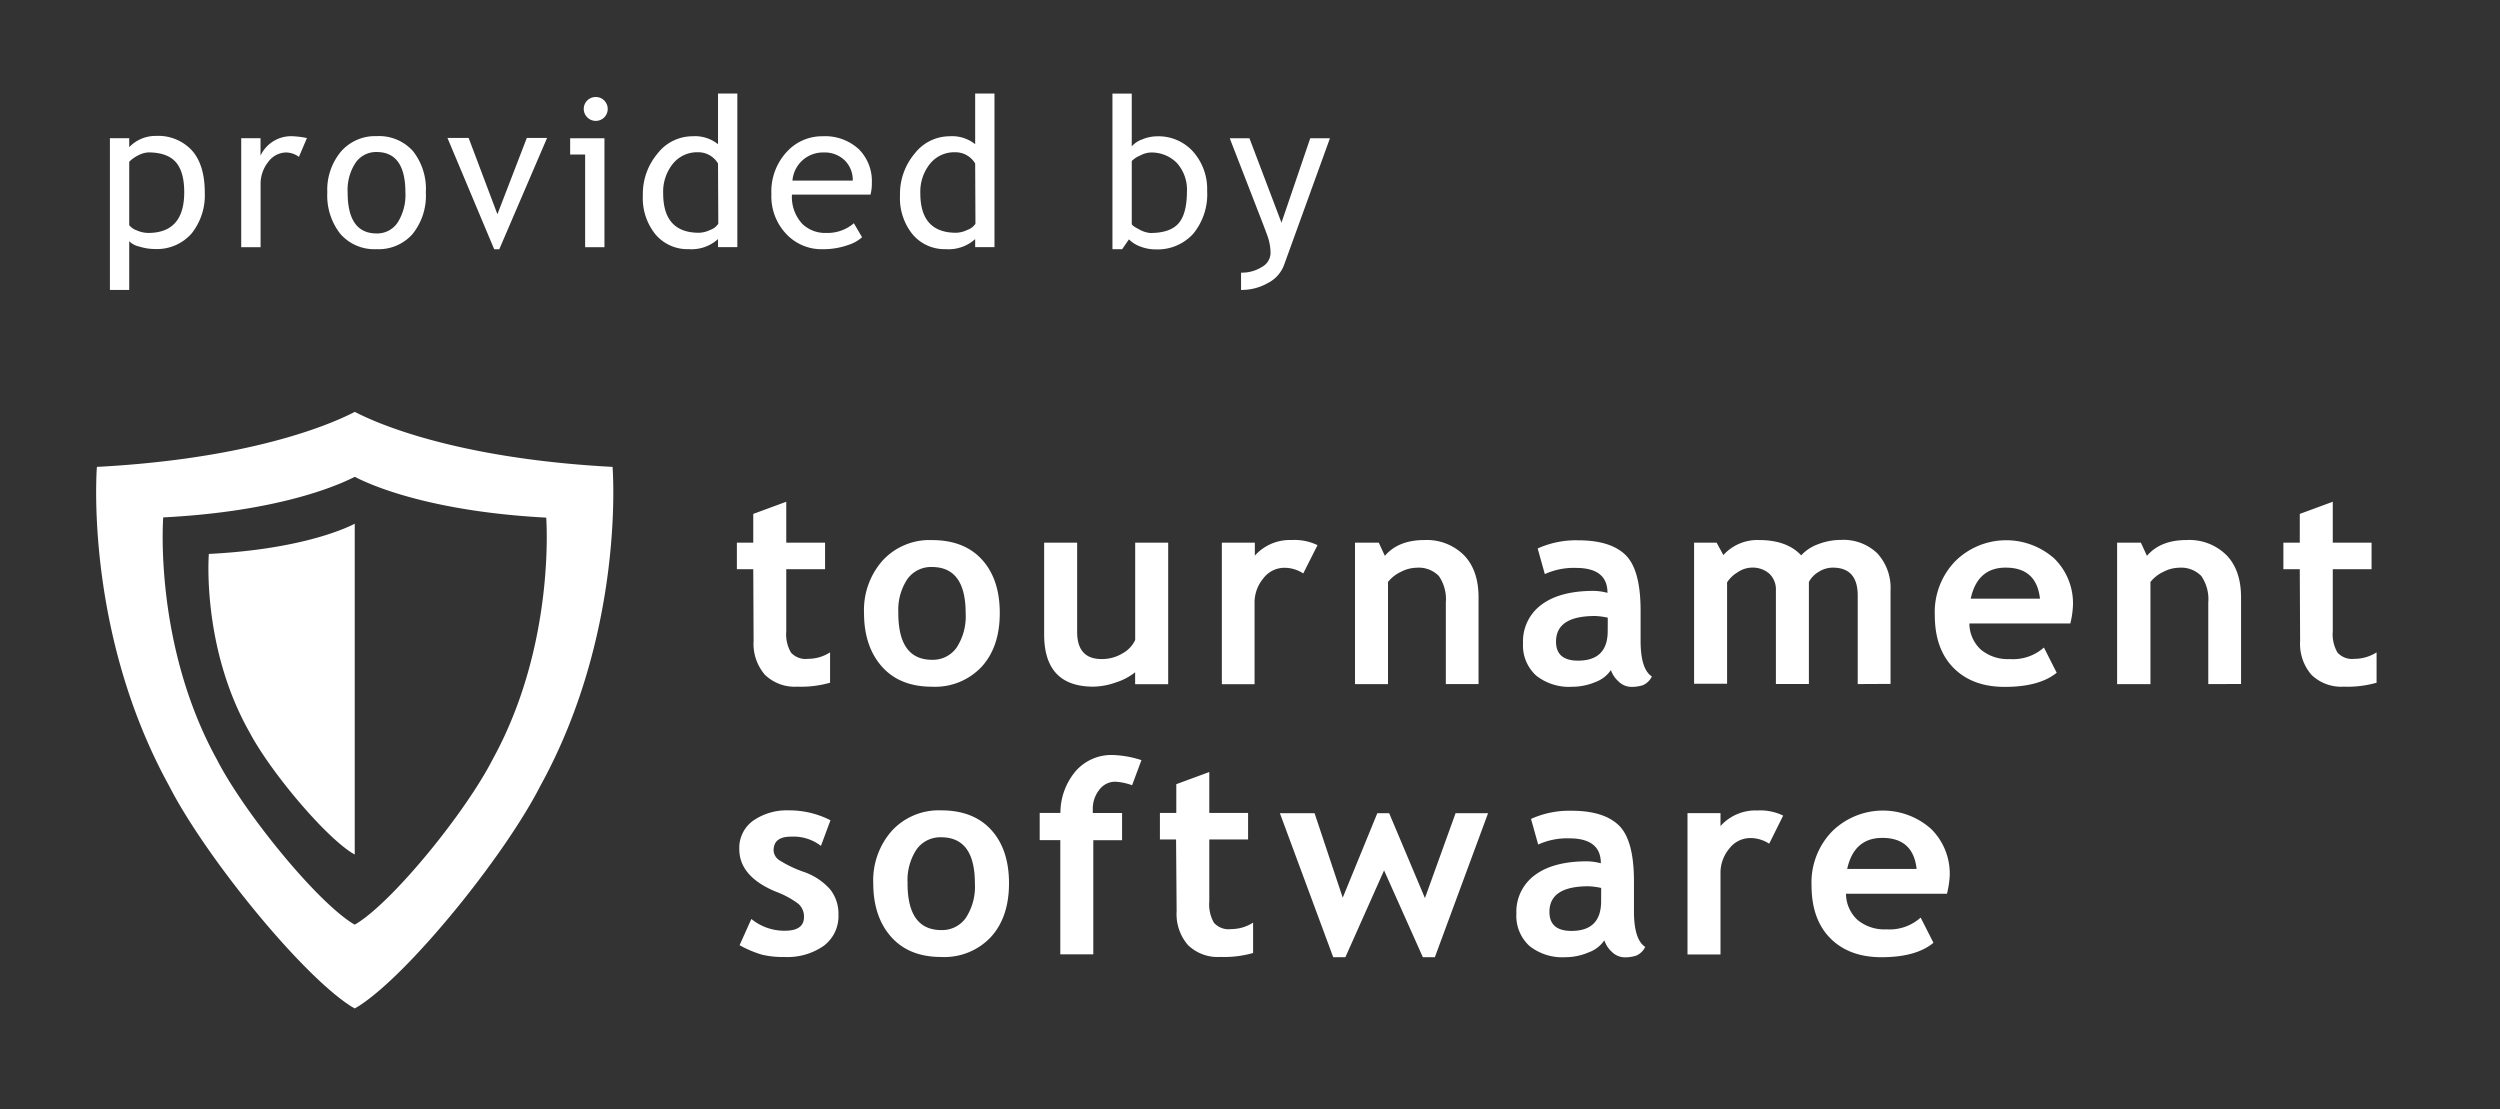 <svg xmlns="http://www.w3.org/2000/svg" viewBox="0 0 444 197"><rect x="0" y="0" width="444" height="197" fill="#333333" stroke="none"/><path d="M133.78 101.09h-2.91v-4.71h2.91v-5.11l5.86-2.16v7.27h6.89v4.71h-6.89v11a6.48 6.48 0 0 0 .84 3.81 3.49 3.49 0 0 0 3 1.11 7.27 7.27 0 0 0 3.94-1.15v5.39a18.66 18.66 0 0 1-5.81.7 7.58 7.58 0 0 1-5.77-2.12 8.42 8.42 0 0 1-2-6zm19.67 7.79a13.28 13.28 0 0 1 3.32-9.35 11.32 11.32 0 0 1 8.75-3.61q5.72 0 8.88 3.47t3.16 9.49q0 6-3.22 9.54a11.34 11.34 0 0 1-8.82 3.54q-5.72 0-8.89-3.57t-3.18-9.51zm6.09 0q0 8.3 6 8.3a5.14 5.14 0 0 0 4.35-2.16 10.14 10.14 0 0 0 1.61-6.14q0-8.18-6-8.18a5.17 5.17 0 0 0-4.36 2.16 9.86 9.86 0 0 0-1.59 6.02zm42.06 12.63v-2.11a10.59 10.59 0 0 1-3.42 1.8 12.4 12.4 0 0 1-4 .75q-8.74 0-8.74-9.28V96.38h5.86v15.84q0 4.83 4.34 4.83a7 7 0 0 0 3.7-1 5.24 5.24 0 0 0 2.27-2.39V96.38h5.86v25.13zm29.86-19.67a6.15 6.15 0 0 0-3.45-1 4.68 4.68 0 0 0-3.62 1.85 6.72 6.72 0 0 0-1.58 4.52v14.3H217V96.38h5.86v2.3a8.32 8.32 0 0 1 6.54-2.77 9.37 9.37 0 0 1 4.59.91zm25.32 19.65V107a7.27 7.27 0 0 0-1.23-4.69 5 5 0 0 0-4-1.48 6.23 6.23 0 0 0-2.75.73 6.35 6.35 0 0 0-2.29 1.8v18.14h-5.86V96.38h4.22l1.08 2.34q2.39-2.81 7.05-2.81a9.36 9.36 0 0 1 7 2.69q2.59 2.68 2.59 7.49v15.4zM286.1 119a5.67 5.67 0 0 1-2.78 2.14 10.58 10.58 0 0 1-4.14.83 9.36 9.36 0 0 1-6.37-2 7.23 7.23 0 0 1-2.32-5.75 8.06 8.06 0 0 1 3.27-6.82q3.27-2.46 9.29-2.46a10.26 10.26 0 0 1 2.44.35q0-4.43-5.6-4.43a12.41 12.41 0 0 0-5.53 1.1l-1.27-4.55a16.47 16.47 0 0 1 7.2-1.45q5.74 0 8.41 2.61t2.67 9.9v5.37q0 5 2 6.3a3.16 3.16 0 0 1-1.62 1.56 6.52 6.52 0 0 1-2 .29 3.25 3.25 0 0 1-2.27-.94 4.78 4.78 0 0 1-1.38-2.05zm-.56-9.3a12.45 12.45 0 0 0-2.25-.3q-6.94 0-6.94 4.55 0 3.38 3.91 3.38 5.27 0 5.27-5.27zm44.39 11.79v-15.73q0-4.95-4.43-4.95a4.66 4.66 0 0 0-2.53.77 4.51 4.51 0 0 0-1.71 1.78v18.12h-5.86v-16.64a3.86 3.86 0 0 0-1.15-2.94 4.51 4.51 0 0 0-3.23-1.09 4.58 4.58 0 0 0-2.4.82 5.61 5.61 0 0 0-1.89 1.8v18h-5.86V96.38h4l1.2 2.2a8.14 8.14 0 0 1 6.3-2.67q5 0 7.52 2.72a7.55 7.55 0 0 1 3.07-2 11.15 11.15 0 0 1 3.94-.74 8.68 8.68 0 0 1 6.53 2.4 9.07 9.07 0 0 1 2.33 6.6v16.57zm37.76-10.76h-17.93a6.37 6.37 0 0 0 2.06 4.66 7.48 7.48 0 0 0 5.11 1.66A8.26 8.26 0 0 0 363 115l2.27 4.48q-3.09 2.51-9.23 2.51-5.74 0-9.08-3.36t-3.34-9.39a13 13 0 0 1 3.67-9.61 12.86 12.86 0 0 1 17.57-.42 11.15 11.15 0 0 1 3.3 8.3 16.37 16.37 0 0 1-.47 3.22zM350 106.32h12.3q-.61-5.51-6.09-5.51-5.02 0-6.21 5.51zm42.19 15.17V107a7.27 7.27 0 0 0-1.23-4.69 5 5 0 0 0-4-1.48 6.23 6.23 0 0 0-2.75.73 6.35 6.35 0 0 0-2.29 1.8v18.14H376V96.38h4.22l1.08 2.34q2.39-2.81 7.05-2.81a9.36 9.36 0 0 1 7.07 2.68q2.59 2.68 2.59 7.49v15.4zm16.25-20.4h-2.91v-4.71h2.91v-5.11l5.86-2.16v7.27h6.89v4.71h-6.89v11a6.48 6.48 0 0 0 .84 3.81 3.49 3.49 0 0 0 3 1.11 7.27 7.27 0 0 0 3.94-1.15v5.39a18.66 18.66 0 0 1-5.81.7 7.58 7.58 0 0 1-5.77-2.12 8.42 8.42 0 0 1-2-6zm-277.09 66.78l2.09-4.66a9.28 9.28 0 0 0 5.93 2.09q3.42 0 3.42-2.44a3 3 0 0 0-1-2.34 15.76 15.76 0 0 0-4-2.16q-6.49-2.7-6.49-7.55a5.93 5.93 0 0 1 2.48-5.07 10.49 10.49 0 0 1 6.35-1.82 16 16 0 0 1 7.36 1.76l-1.69 4.55a8 8 0 0 0-5.34-1.64q-3.07 0-3.07 2.44a2.19 2.19 0 0 0 1 1.73 20.81 20.81 0 0 0 4.31 2.07 11.05 11.05 0 0 1 4.76 3.15 7 7 0 0 1 1.45 4.48 6.57 6.57 0 0 1-2.59 5.5 11.23 11.23 0 0 1-7 2 15.88 15.88 0 0 1-4-.41 19.72 19.72 0 0 1-3.97-1.68zm23.74-10.99a13.28 13.28 0 0 1 3.32-9.35 11.32 11.32 0 0 1 8.75-3.61q5.72 0 8.88 3.47t3.16 9.49q0 6-3.22 9.54a11.34 11.34 0 0 1-8.82 3.54q-5.72 0-8.89-3.57t-3.18-9.51zm6.09 0q0 8.3 6 8.3a5.14 5.14 0 0 0 4.35-2.16 10.14 10.14 0 0 0 1.61-6.14q0-8.18-6-8.18a5.17 5.17 0 0 0-4.36 2.16 9.86 9.86 0 0 0-1.59 6.02zm39.88-17.42a10.32 10.32 0 0 0-3-.63 3.52 3.52 0 0 0-2.82 1.43 5.4 5.4 0 0 0-1.16 3.52v.61h5.2v4.83h-5.11v20.27h-5.86v-20.28h-3.66v-4.83h3.68a11.48 11.48 0 0 1 2.73-7.45 8.42 8.42 0 0 1 6.57-2.84 18 18 0 0 1 5.09.91zm7.81 9.63H206v-4.71h2.91v-5.11l5.86-2.16v7.27h6.89v4.71h-6.89v11a6.48 6.48 0 0 0 .84 3.81 3.49 3.49 0 0 0 3 1.11 7.27 7.27 0 0 0 3.94-1.15v5.39a18.66 18.66 0 0 1-5.81.7 7.58 7.58 0 0 1-5.77-2.12 8.42 8.42 0 0 1-2-6zM254.83 170h-2.13l-6.89-15.42-6.87 15.42h-2.16l-9.47-25.57h6.16l5 15 6.14-15h2.11l6.35 15.07 5.44-15.07h5.77zm30.1-3a5.67 5.67 0 0 1-2.78 2.14 10.58 10.58 0 0 1-4.15.86 9.36 9.36 0 0 1-6.37-2 7.23 7.23 0 0 1-2.32-5.75 8.06 8.06 0 0 1 3.27-6.82q3.27-2.46 9.29-2.46a10.26 10.26 0 0 1 2.44.35q0-4.43-5.6-4.43a12.41 12.41 0 0 0-5.53 1.1l-1.27-4.55a16.47 16.47 0 0 1 7.2-1.45q5.74 0 8.41 2.61t2.67 9.9v5.37q0 5 2 6.3a3.16 3.16 0 0 1-1.62 1.56 6.52 6.52 0 0 1-2 .29 3.25 3.25 0 0 1-2.27-.94 4.78 4.78 0 0 1-1.37-2.08zm-.56-9.3a12.45 12.45 0 0 0-2.25-.3q-6.94 0-6.94 4.55 0 3.38 3.91 3.38 5.27 0 5.27-5.27zm29.84-7.86a6.15 6.15 0 0 0-3.45-1 4.68 4.68 0 0 0-3.62 1.85 6.72 6.72 0 0 0-1.58 4.52v14.3h-5.86v-25.1h5.86v2.3a8.32 8.32 0 0 1 6.54-2.77 9.37 9.37 0 0 1 4.59.91zm31.57 8.89h-17.93a6.37 6.37 0 0 0 2.06 4.66 7.48 7.48 0 0 0 5.11 1.66 8.26 8.26 0 0 0 6.09-2.09l2.27 4.48q-3.08 2.56-9.23 2.56-5.74 0-9.08-3.36t-3.34-9.39a13 13 0 0 1 3.67-9.61 12.86 12.86 0 0 1 17.57-.42 11.15 11.15 0 0 1 3.3 8.3 16.37 16.37 0 0 1-.49 3.21zm-17.72-4.41h12.33q-.61-5.51-6.09-5.51-5.02 0-6.24 5.51zM63.87 73.58l-.87-.43-.87.44c-6.72 3.26-21.27 8.09-44.92 9.33 0 0-2.36 29.07 12.83 56.66 6.35 12.41 23.1 33.09 32.09 39 .3.2.58.35.87.52.29-.16.56-.32.87-.52 9-5.88 25.73-26.55 32.09-39 15.2-27.59 12.83-56.66 12.83-56.66-23.66-1.25-38.21-6.08-44.92-9.34zm23.61 61.31c-4.72 9.22-17.16 24.58-23.84 28.94-.23.15-.43.26-.64.38-.21-.12-.42-.23-.64-.38-6.67-4.37-19.12-19.72-23.84-28.94-11.29-20.5-9.53-43-9.53-43C46.56 91 57.37 87.4 62.36 85l.64-.32.64.32c5 2.42 15.8 6 33.37 6.93-.01-.01 1.76 22.46-9.53 42.96z" fill="#fff"/><path d="M62.51 93.26c-3.8 1.79-12 4.44-25.42 5.12 0 0-1.34 16.6 7.26 31.73 3.6 6.81 13.08 18.15 18.16 21.37l.49.28V93zM22.95 42.84v8.65h-3.43V24.55h3.43v1.59a6.42 6.42 0 0 1 4.72-2 8.16 8.16 0 0 1 6.41 2.57q2.29 2.56 2.29 7.52a10.91 10.91 0 0 1-2.31 7.2 8.19 8.19 0 0 1-6.68 2.79 8.91 8.91 0 0 1-2.63-.43 3.48 3.48 0 0 1-1.8-.95zm0-14.11V40a3.07 3.07 0 0 0 1.37.93 5.23 5.23 0 0 0 2 .44q6.4 0 6.4-7.23 0-3.67-1.52-5.37t-4.86-1.7a4.26 4.26 0 0 0-1.77.51 5.82 5.82 0 0 0-1.62 1.15zm30.14-.87a3.94 3.94 0 0 0-2.26-.78 4 4 0 0 0-3.19 1.68 6.21 6.21 0 0 0-1.36 4V43.9h-3.44V24.55h3.43v3.09a6 6 0 0 1 5.58-3.45 15.63 15.63 0 0 1 2.66.33zm5.04 6.32a10.59 10.59 0 0 1 2.41-7.24 8 8 0 0 1 6.35-2.76 8.08 8.08 0 0 1 6.45 2.65 10.85 10.85 0 0 1 2.29 7.34 10.87 10.87 0 0 1-2.35 7.38 8 8 0 0 1-6.4 2.7 8 8 0 0 1-6.45-2.73 11 11 0 0 1-2.3-7.34zm3.61 0q0 7.28 5.15 7.28a4.35 4.35 0 0 0 3.77-2A9.16 9.16 0 0 0 72 34.18Q72 27 66.89 27a4.41 4.41 0 0 0-3.75 1.92 8.78 8.78 0 0 0-1.4 5.26zm26.93 10.09h-.9l-8.3-19.77h3.76l5.11 13.55 5.22-13.55h3.6zm15.25-.37V27.45h-2.66v-2.9h6.09V43.9zm1.88-26.67a2.06 2.06 0 0 1 1.51.62 2.12 2.12 0 1 1-3 3 2.11 2.11 0 0 1 1.49-3.62zm21.72 26.66v-1.43a7 7 0 0 1-5.2 1.79 7.43 7.43 0 0 1-5.89-2.6 10.21 10.21 0 0 1-2.26-6.94 11.14 11.14 0 0 1 2.6-7.43 7.87 7.87 0 0 1 6.2-3.08 6.57 6.57 0 0 1 4.55 1.41v-9h3.43v27.28zm0-14.85a4.06 4.06 0 0 0-3.56-2 5.53 5.53 0 0 0-4.47 2.06 7.93 7.93 0 0 0-1.71 5.24q0 7 6.36 7a4.91 4.91 0 0 0 2-.51 2.85 2.85 0 0 0 1.43-1.09zm27.08 5.52h-13.95a7 7 0 0 0 1.86 5.22 5.83 5.83 0 0 0 4.23 1.59 7.21 7.21 0 0 0 4.91-1.72l1.45 2.48a6.47 6.47 0 0 1-2.44 1.37 13.19 13.19 0 0 1-4.59.76 8.56 8.56 0 0 1-6.2-2.47 9.7 9.7 0 0 1-2.87-7.33 10.34 10.34 0 0 1 2.91-7.68 8.45 8.45 0 0 1 6.16-2.58 8.81 8.81 0 0 1 6.49 2.33 8 8 0 0 1 2.28 5.94 7.68 7.68 0 0 1-.24 2.09zm-8.33-7.48a5.43 5.43 0 0 0-5.53 5h10.71a4.88 4.88 0 0 0-1.3-3.47 5.08 5.08 0 0 0-3.88-1.53zm26.92 16.81v-1.43a7 7 0 0 1-5.2 1.79 7.43 7.43 0 0 1-5.89-2.6 10.21 10.21 0 0 1-2.26-6.94 11.14 11.14 0 0 1 2.6-7.43 7.87 7.87 0 0 1 6.2-3.08 6.57 6.57 0 0 1 4.55 1.41v-9h3.43v27.28zm0-14.85a4.06 4.06 0 0 0-3.56-2 5.53 5.53 0 0 0-4.47 2.06 7.93 7.93 0 0 0-1.71 5.24q0 7 6.36 7a4.91 4.91 0 0 0 2-.51 2.85 2.85 0 0 0 1.43-1.09zm27.31 13.47l-1.21 1.75h-1.72V16.62H201V26a4.27 4.27 0 0 1 1.83-1.23 6.86 6.86 0 0 1 2.65-.56 8.25 8.25 0 0 1 6.44 2.75 10 10 0 0 1 2.47 6.94 11 11 0 0 1-2.48 7.62 8.53 8.53 0 0 1-6.7 2.77 7.43 7.43 0 0 1-2.7-.51 5.48 5.48 0 0 1-2.01-1.27zm.5-13.91v11.17q0 .29 1.28.95a4.83 4.83 0 0 0 2 .66q3.5 0 5-1.68t1.52-5.64a7.1 7.1 0 0 0-1.8-5.13 6.31 6.31 0 0 0-4.77-1.84 4.49 4.49 0 0 0-1.76.54 4.4 4.4 0 0 0-1.47.97zm27 18.59a5.94 5.94 0 0 1-2.81 3.07 9.42 9.42 0 0 1-4.78 1.23v-3.07a6.59 6.59 0 0 0 3.69-1 2.9 2.9 0 0 0 1.55-2.42 9.14 9.14 0 0 0-.56-3.13q-.56-1.55-1.45-3.82l-5.24-13.5h3.5l5.69 15 5.11-15h3.5z" fill="#fff"/></svg>